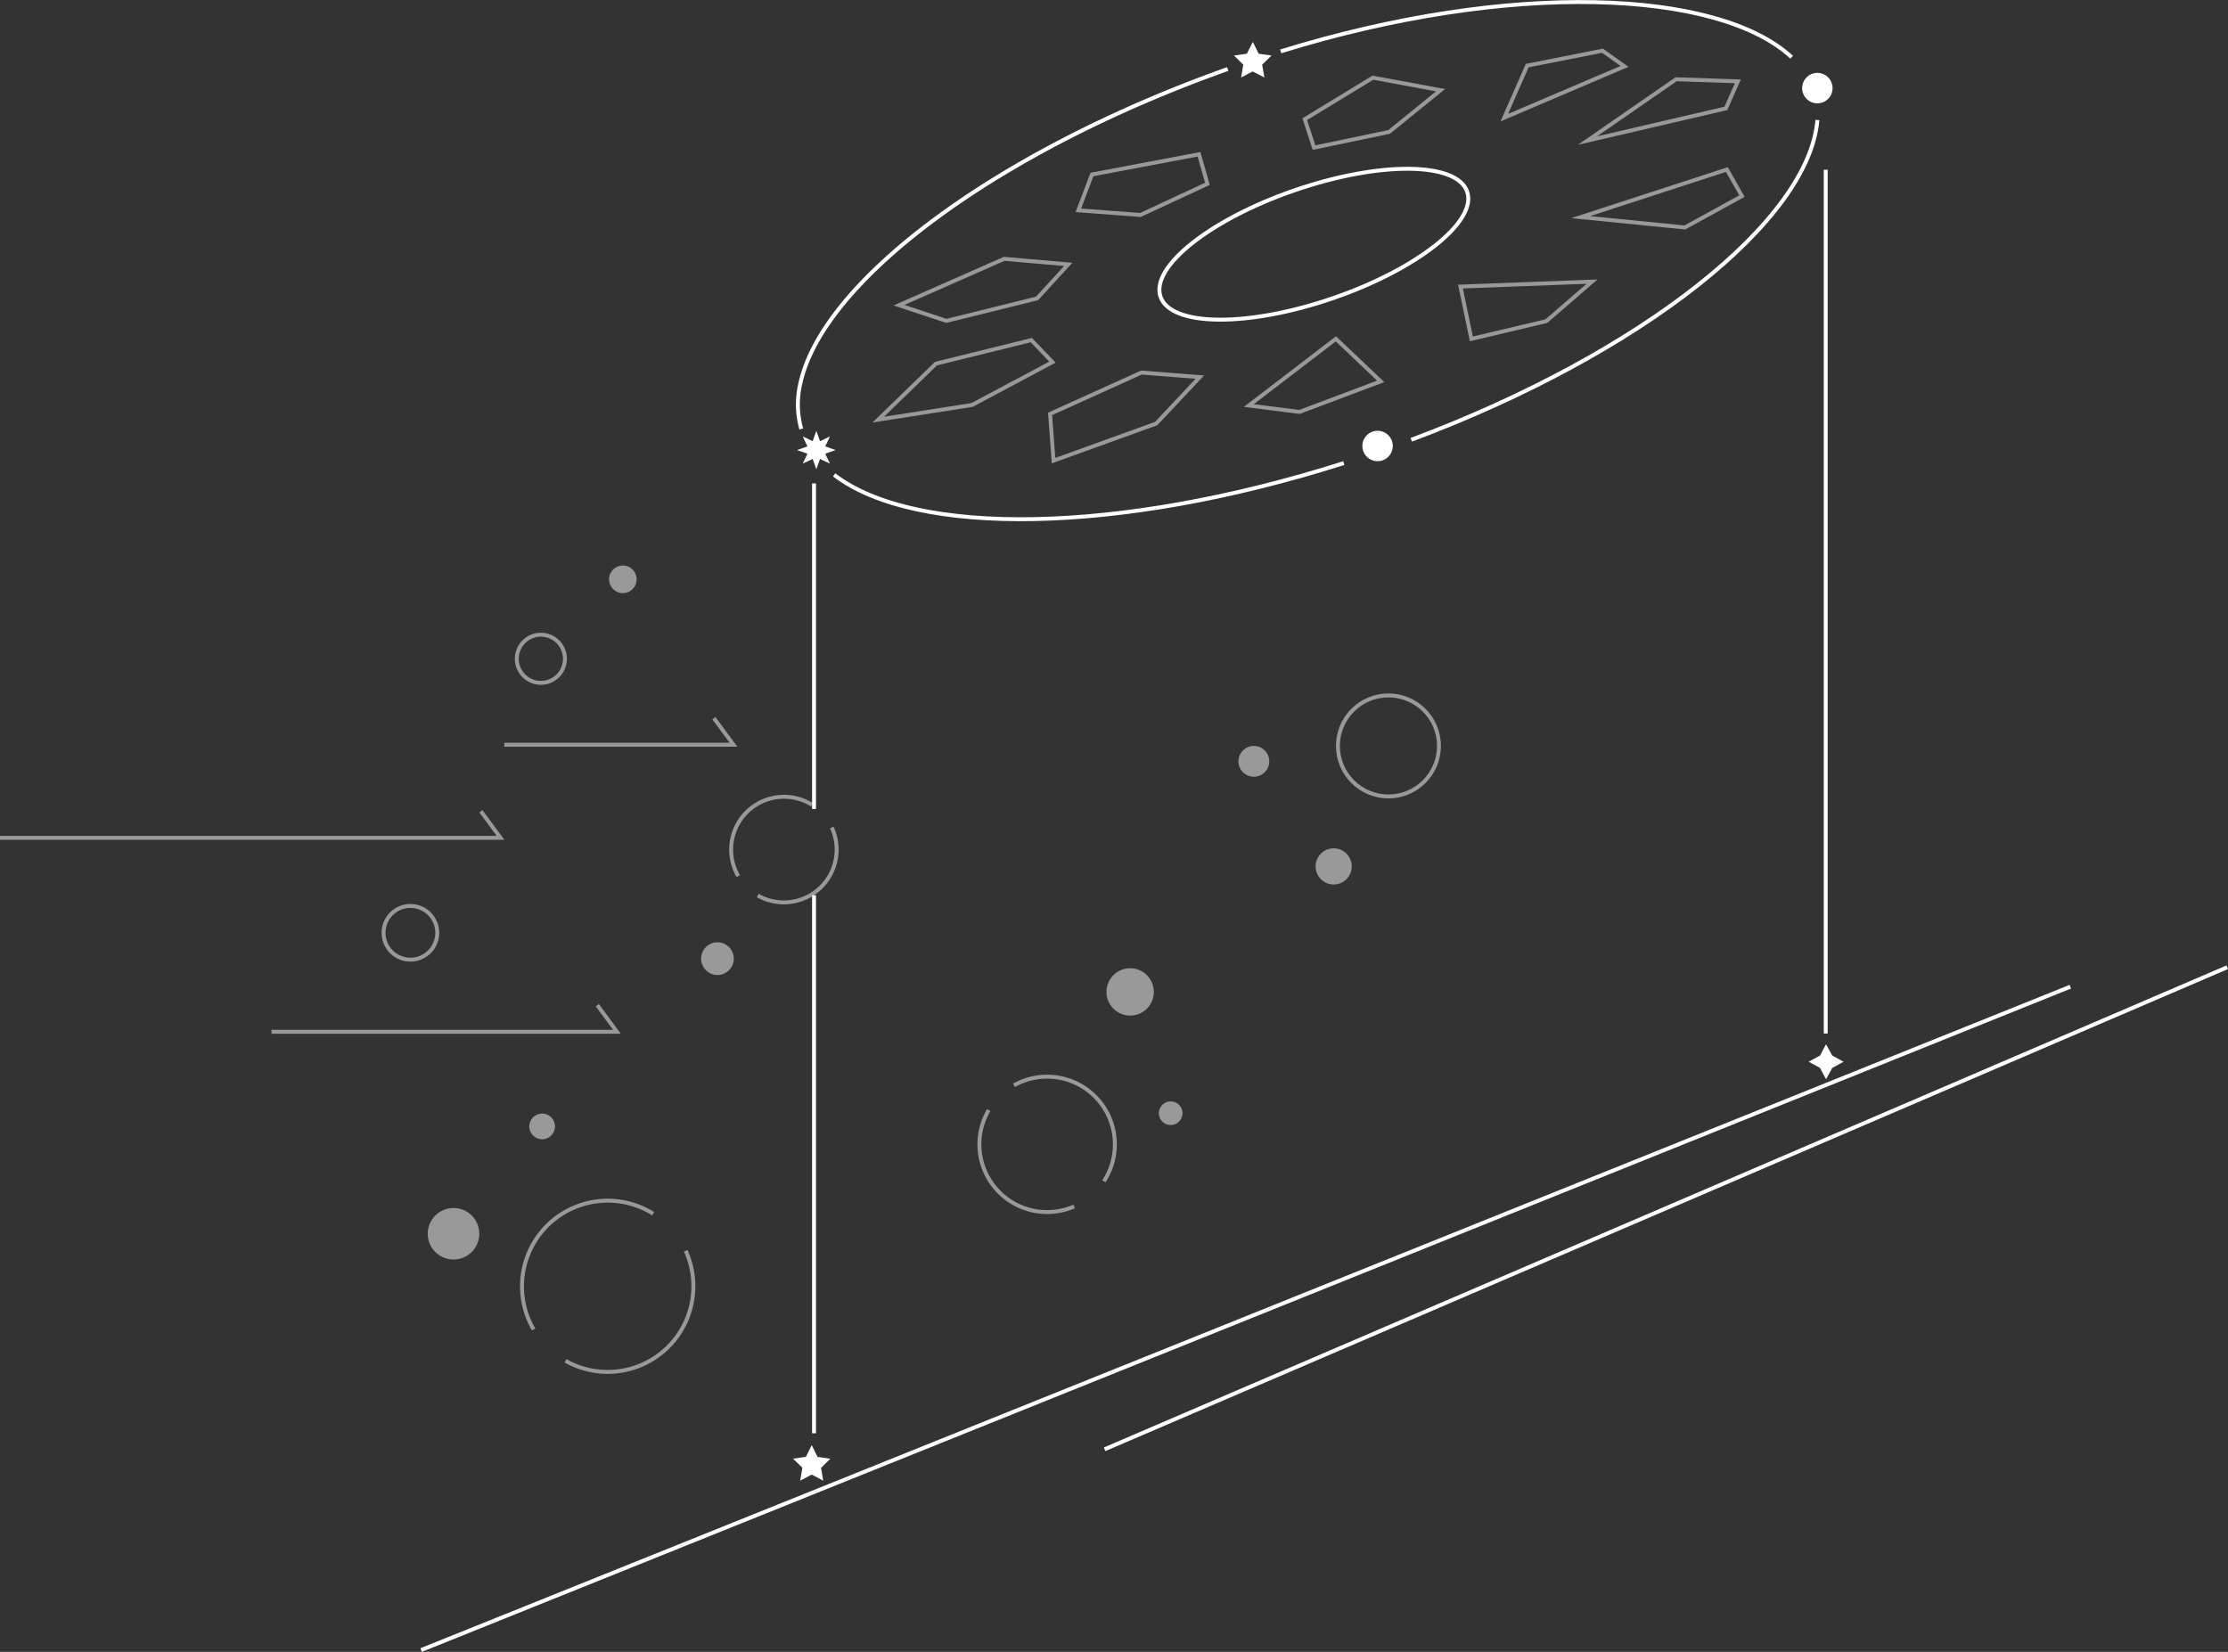 <svg xmlns="http://www.w3.org/2000/svg" viewBox="0 0 568.01 421.2">
  <rect x="0" y="0" width="568.01" height="421.2" fill="#333333" stroke="none"/>
  <defs>
    <style>
      .cls-1, .cls-2, .cls-3, .cls-6 {
        fill: none;
        stroke: #fff;
      }

      .cls-1 {
        stroke-miterlimit: 10;
      }

      .cls-3 {
        stroke-miterlimit: 10;
      }

      .cls-4 {
        opacity: 0.5;
      }

      .cls-5 {
        fill: #fff;
      }

      .cls-6 {
        stroke-miterlimit: 10;
      }
    </style>
  </defs>
  <g id="レイヤー_2" data-name="レイヤー 2">
    <g id="PC">
      <g id="product_info01">
        <line id="線_133" data-name="線 133" class="cls-1" x1="527.81" y1="251.59" x2="107.36" y2="420.74"/>
        <line id="線_134" data-name="線 134" class="cls-1" x1="567.82" y1="246.63" x2="281.61" y2="369.55"/>
        <line id="線_135" data-name="線 135" class="cls-1" x1="465.45" y1="43.28" x2="465.45" y2="263.53"/>
        <path id="パス_2804" data-name="パス 2804" class="cls-2" d="M207.53,123.27v83"/>
        <g id="グループ_2970" data-name="グループ 2970">
          <path id="パス_2696" data-name="パス 2696" class="cls-1" d="M456.76,14.58C438.05-2.75,385-5,326.51,13.1"/>
          <path id="パス_2697" data-name="パス 2697" class="cls-1" d="M359.79,112.14c58.81-22,101.42-55.86,103.54-81.54"/>
          <path id="パス_2698" data-name="パス 2698" class="cls-1" d="M212.66,121.08c20.53,15.83,72.56,15.25,129.93-3"/>
          <path id="パス_2699" data-name="パス 2699" class="cls-1" d="M313,17.6c-59.1,21-103.21,54.05-108.94,80.1a23.12,23.12,0,0,0,.22,11.68"/>
          <ellipse id="楕円形_211" data-name="楕円形 211" class="cls-3" cx="334.96" cy="62.3" rx="41.32" ry="14.6" transform="translate(-2.12 111.89) rotate(-18.91)"/>
          <g id="グループ_2969" data-name="グループ 2969" class="cls-4">
            <g id="グループ_2964" data-name="グループ 2964">
              <path id="パス_2700" data-name="パス 2700" class="cls-1" d="M350,19.81,332.64,30.39,335,37.64l19.14-4L367.26,23Z"/>
              <path id="パス_2701" data-name="パス 2701" class="cls-1" d="M340.57,86.4l-22.19,17,12.9,1.64L352,97.24Z"/>
            </g>
            <g id="グループ_2965" data-name="グループ 2965">
              <path id="パス_2702" data-name="パス 2702" class="cls-1" d="M278.39,44.49l-3.47,9.14,15.83,1.18,17.07-7.94-2.14-7.53Z"/>
              <path id="パス_2703" data-name="パス 2703" class="cls-1" d="M372.34,73.07l2.77,13.34,19.12-4.53,11.65-10.07Z"/>
            </g>
            <g id="グループ_2966" data-name="グループ 2966">
              <path id="パス_2704" data-name="パス 2704" class="cls-1" d="M229.19,77.82l12.07,4,23.13-5.73,7.95-8.68L256,66Z"/>
              <path id="パス_2705" data-name="パス 2705" class="cls-1" d="M403,55.36,429.54,58l14.56-8-3.85-6.77Z"/>
            </g>
            <g id="グループ_2967" data-name="グループ 2967">
              <path id="パス_2706" data-name="パス 2706" class="cls-1" d="M223.9,107l23.92-3.74,20.49-10.92-5.38-5.62-24.31,6Z"/>
              <path id="パス_2707" data-name="パス 2707" class="cls-1" d="M404.7,35.85,440,27.64l3.05-6.9-15.75-.53Z"/>
            </g>
            <g id="グループ_2968" data-name="グループ 2968">
              <path id="パス_2708" data-name="パス 2708" class="cls-1" d="M268.59,117.46,294.76,108l11.13-11.84L291,95l-23.29,10.54Z"/>
              <path id="パス_2709" data-name="パス 2709" class="cls-1" d="M383.51,30l30.65-13.07-5.63-4-19.18,3.8Z"/>
            </g>
          </g>
        </g>
        <g id="グループ_2971" data-name="グループ 2971">
          <path id="パス_2710" data-name="パス 2710" class="cls-5" d="M208.12,109.85l.94,2.64,2.53-1.2-1.2,2.53,2.63.94-2.63.93,1.2,2.53-2.53-1.2-.94,2.64-.94-2.64-2.53,1.2,1.2-2.53-2.64-.93,2.64-.94-1.2-2.53,2.53,1.2Z"/>
          <path id="パス_2711" data-name="パス 2711" class="cls-5" d="M319.4,10.69l1.48,3,3.29.47-2.39,2.33.57,3.27-3-1.54-2.94,1.54.56-3.27-2.38-2.33,3.29-.47Z"/>
          <circle id="楕円形_212" data-name="楕円形 212" class="cls-5" cx="351.2" cy="113.72" r="3.88"/>
          <circle id="楕円形_213" data-name="楕円形 213" class="cls-5" cx="463.32" cy="22.47" r="3.88"/>
          <path id="パス_2712" data-name="パス 2712" class="cls-5" d="M206.94,368.48l1.47,3,3.29.48-2.38,2.32.56,3.28L206.94,376,204,377.54l.57-3.28-2.39-2.32,3.3-.48Z"/>
          <path id="パス_2713" data-name="パス 2713" class="cls-5" d="M465.53,266.26l1.58,2.89,2.89,1.58-2.89,1.58-1.58,2.89L464,272.31l-2.89-1.58,2.89-1.58Z"/>
        </g>
        <g id="グループ_2979" data-name="グループ 2979" class="cls-4">
          <path id="パス_2714" data-name="パス 2714" class="cls-1" d="M128.56,189.9H187l-5-6.77"/>
          <g id="グループ_2972" data-name="グループ 2972">
            <path id="パス_2717" data-name="パス 2717" class="cls-1" d="M207,205.21a13.47,13.47,0,0,0-18.78,18.19"/>
            <path id="パス_2718" data-name="パス 2718" class="cls-1" d="M193.19,228.34A13.46,13.46,0,0,0,212.06,211"/>
            <circle id="楕円形_215" data-name="楕円形 215" class="cls-5" cx="182.91" cy="244.44" r="4.17"/>
          </g>
          <g id="グループ_2973" data-name="グループ 2973">
            <circle id="楕円形_217" data-name="楕円形 217" class="cls-2" cx="353.97" cy="190.2" r="12.88"/>
            <circle id="楕円形_218" data-name="楕円形 218" class="cls-5" cx="340.01" cy="220.92" r="4.61"/>
            <circle id="楕円形_219" data-name="楕円形 219" class="cls-5" cx="319.66" cy="194.13" r="3.93"/>
          </g>
          <g id="グループ_2975" data-name="グループ 2975">
            <circle id="楕円形_221" data-name="楕円形 221" class="cls-2" cx="137.89" cy="167.98" r="6.14"/>
            <circle id="楕円形_222" data-name="楕円形 222" class="cls-5" cx="158.79" cy="147.72" r="3.52"/>
          </g>
          <g id="グループ_2976" data-name="グループ 2976">
            <path id="パス_2725" data-name="パス 2725" class="cls-1" d="M166.52,309.48A21.85,21.85,0,0,0,136.05,339"/>
            <path id="パス_2726" data-name="パス 2726" class="cls-1" d="M144.19,347a21.85,21.85,0,0,0,30.62-28.08"/>
            <circle id="楕円形_224" data-name="楕円形 224" class="cls-5" cx="115.62" cy="314.59" r="6.57"/>
            <circle id="楕円形_225" data-name="楕円形 225" class="cls-5" cx="138.21" cy="287.22" r="3.28"/>
          </g>
          <g id="グループ_2977" data-name="グループ 2977">
            <path id="パス_2727" data-name="パス 2727" class="cls-6" d="M281.43,301.21a17.26,17.26,0,0,0-22.91-24.47"/>
            <path id="パス_2728" data-name="パス 2728" class="cls-6" d="M252.06,283.06a17.27,17.27,0,0,0,21.78,24.57"/>
            <circle id="楕円形_227" data-name="楕円形 227" class="cls-5" cx="288.12" cy="252.92" r="6.04"/>
            <circle id="楕円形_228" data-name="楕円形 228" class="cls-5" cx="298.46" cy="283.85" r="3.02"/>
          </g>
          <g id="グループ_2978" data-name="グループ 2978">
            <circle id="楕円形_229" data-name="楕円形 229" class="cls-2" cx="104.63" cy="237.85" r="6.85"/>
          </g>
          <path id="パス_2731" data-name="パス 2731" class="cls-1" d="M0,213.63H127.61l-5-6.76"/>
          <path id="パス_2732" data-name="パス 2732" class="cls-1" d="M69.22,263.08h88.06l-5-6.77"/>
        </g>
        <line id="線_137" data-name="線 137" class="cls-1" x1="207.53" y1="228.28" x2="207.53" y2="365.47"/>
      </g>
    </g>
  </g>
</svg>
